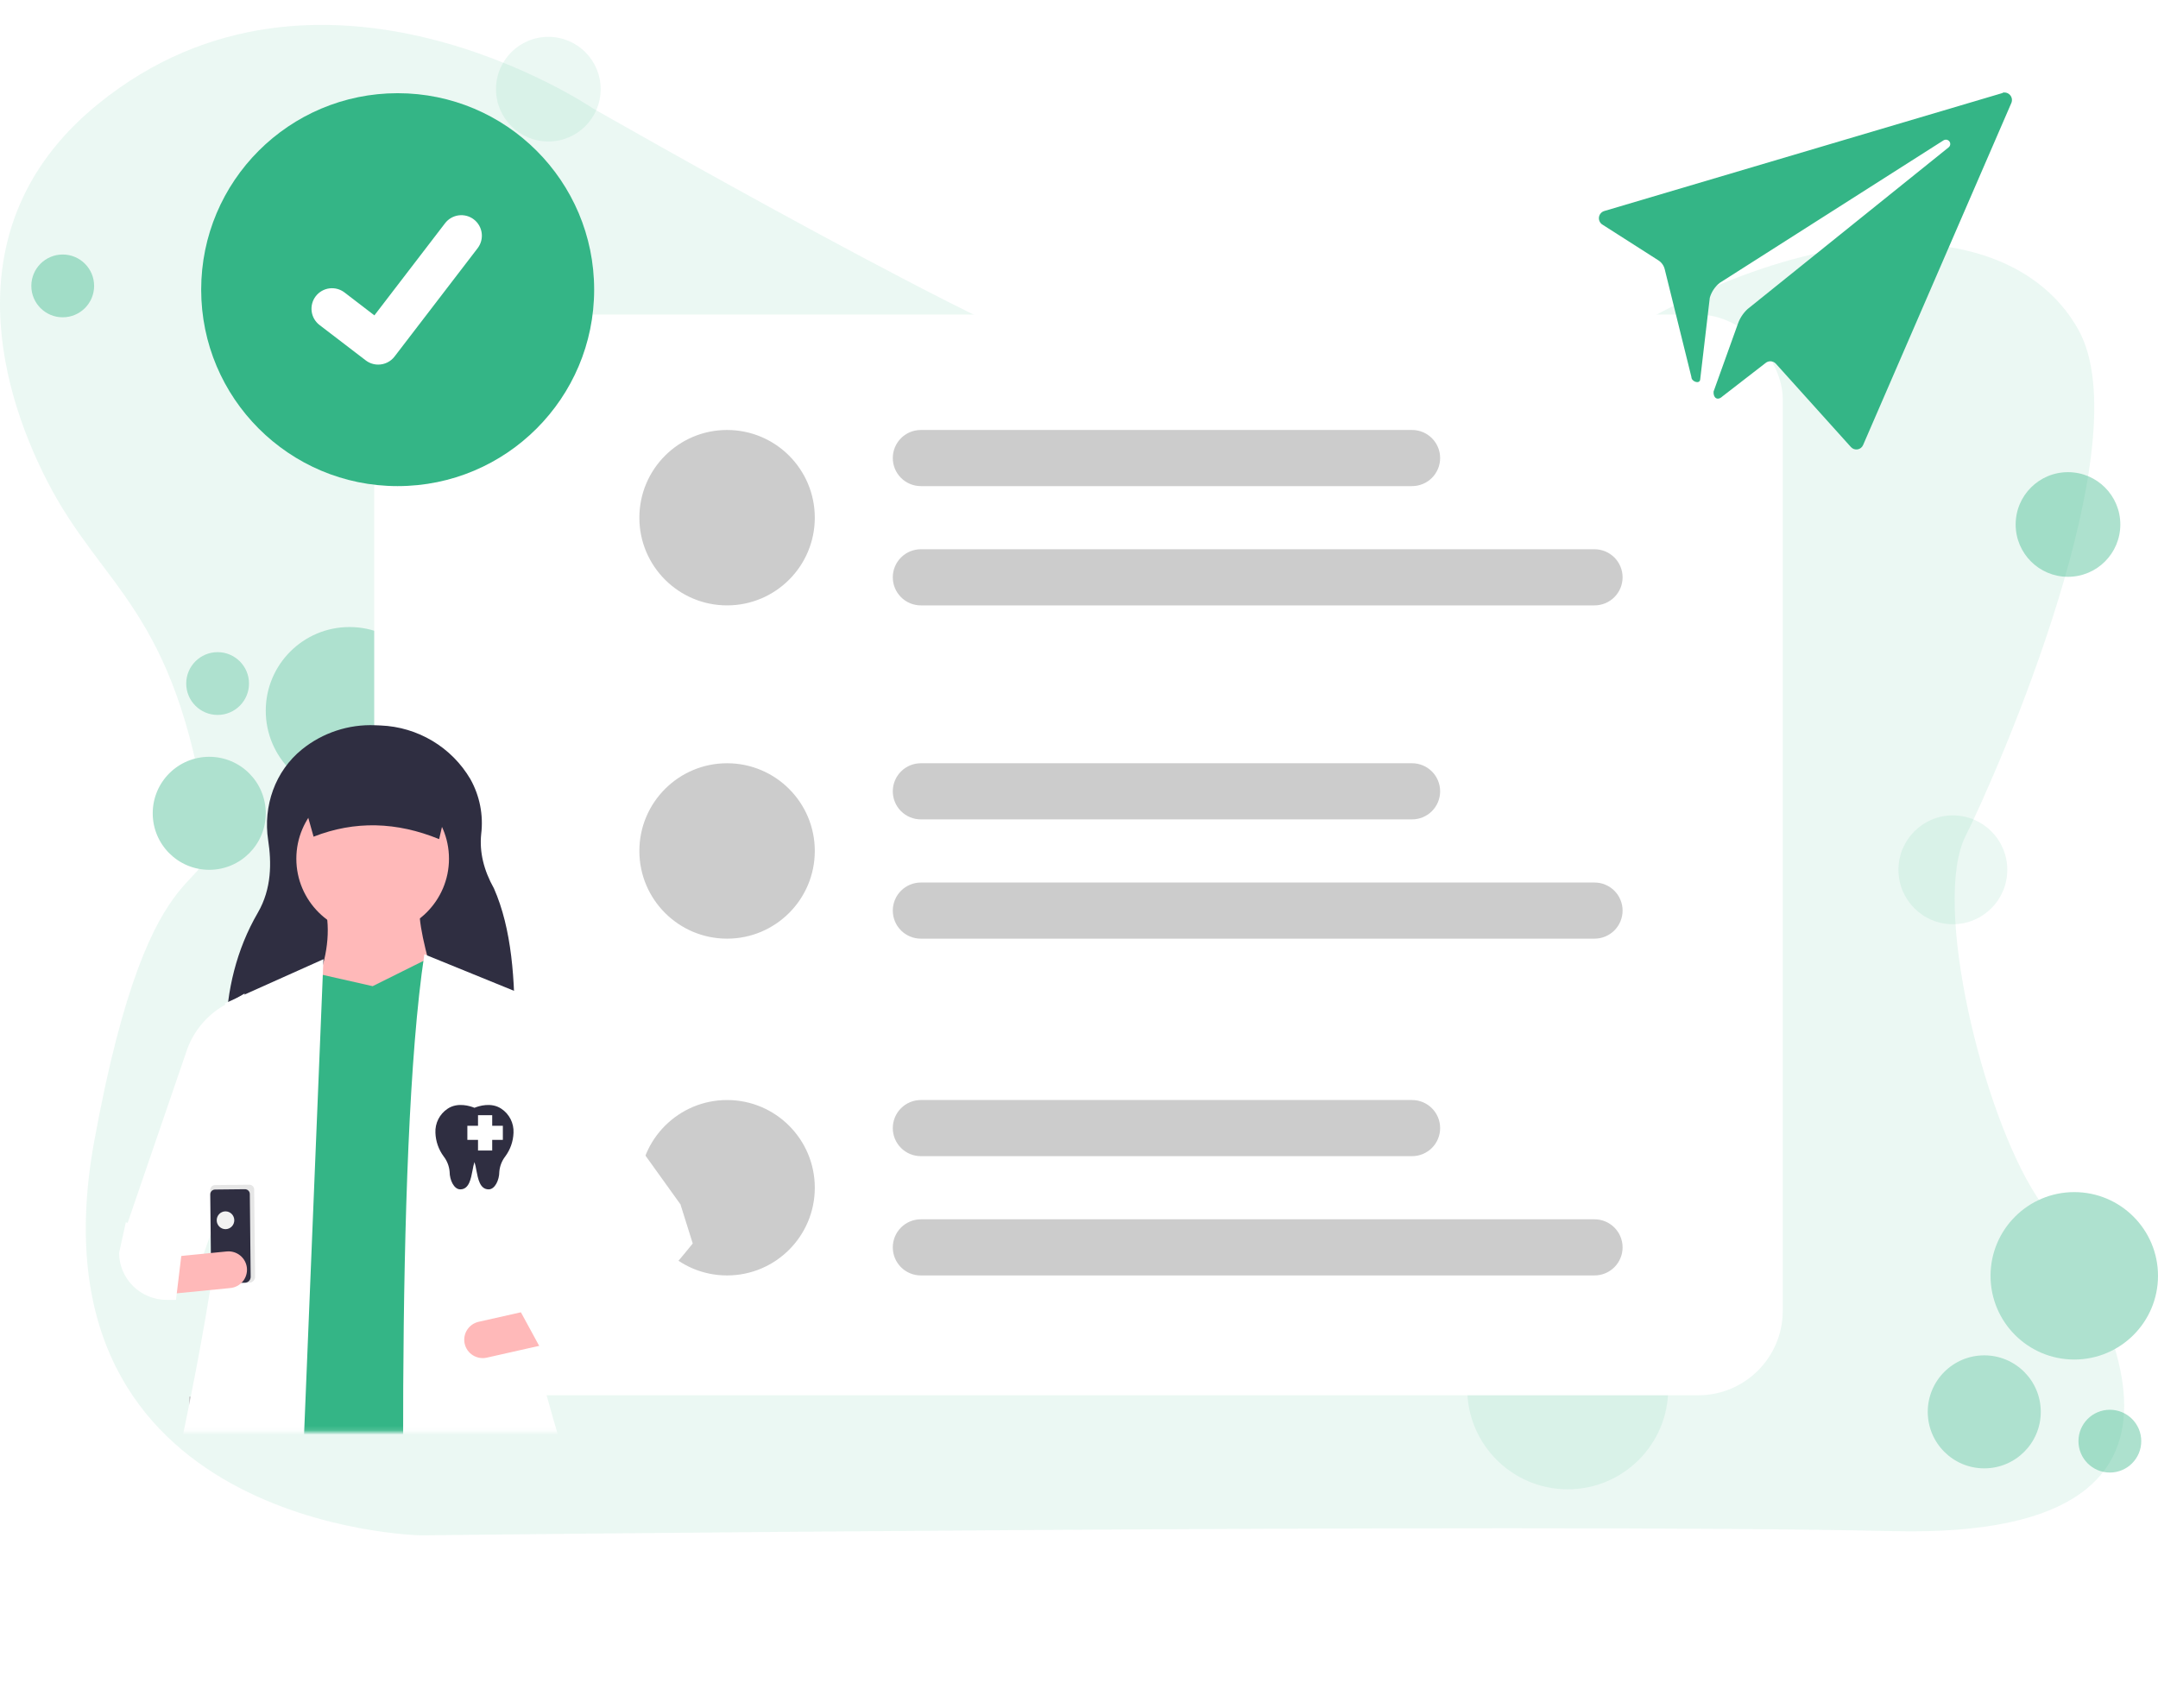 <svg xmlns="http://www.w3.org/2000/svg" width="485" height="384" fill="none" xmlns:v="https://vecta.io/nano"><style><![CDATA[.B{fill:#34b586}.C{fill:#fff}.D{fill:#2f2e41}.E{fill:#ffb9b9}.F{fill-opacity:.4}]]></style><path d="M46.556 185.167c-7.273-48.464-23.522-52.689-36.017-77.152C-.836 85.764-10.009 49.362 22.093 23.337c49.866-40.457 111.023.941 111.023.941s96.909 55.511 113.845 58.334 58.333 31.049 110.081-2.823 95.968-31.049 110.081-5.645-17.876 98.791-25.403 113.845 3.764 62.097 15.995 80.915 50.807 77.151-31.99 75.269-331.185.941-331.185.941-89.166-1.665-73.388-88.442c13.172-72.446 28.226-52.688 25.404-71.505z" fill-opacity=".1" class="B"/><path d="M78.545 178.581c10.393 0 18.817-8.425 18.817-18.818s-8.425-18.817-18.817-18.817-18.817 8.425-18.817 18.817 8.425 18.818 18.817 18.818zm-31.519 16.935c7.015 0 12.702-5.687 12.702-12.702s-5.687-12.701-12.702-12.701-12.702 5.686-12.702 12.701 5.687 12.702 12.702 12.702zm1.882-34.812c3.897 0 7.056-3.159 7.056-7.056s-3.159-7.057-7.056-7.057-7.056 3.159-7.056 7.057 3.159 7.056 7.056 7.056zM466.183 305.598c10.392 0 18.817-8.425 18.817-18.818s-8.425-18.817-18.817-18.817-18.818 8.425-18.818 18.817 8.425 18.818 18.818 18.818z" fill="#aee1cf"/><g class="B"><path d="M14.096 71.322c3.897 0 7.056-3.159 7.056-7.056s-3.159-7.056-7.056-7.056-7.056 3.159-7.056 7.056 3.159 7.056 7.056 7.056z" class="F"/><path d="M352.338 334.764c12.471 0 22.58-10.109 22.58-22.58s-10.109-22.581-22.58-22.581-22.581 10.11-22.581 22.581 10.11 22.58 22.581 22.58zm86.559-127.017c6.755 0 12.231-5.476 12.231-12.231s-5.476-12.231-12.231-12.231-12.231 5.476-12.231 12.231 5.476 12.231 12.231 12.231zM123.236 31.805c6.496 0 11.761-5.266 11.761-11.761s-5.265-11.761-11.761-11.761-11.76 5.265-11.76 11.761 5.265 11.761 11.76 11.761z" fill-opacity=".1"/></g><path d="M85.601 266.081c6.495 0 11.761-5.265 11.761-11.761s-5.266-11.76-11.761-11.76-11.761 5.265-11.761 11.76 5.266 11.761 11.761 11.761z" fill="#e1e6fb"/><path d="M464.771 129.655c6.496 0 11.761-5.265 11.761-11.76s-5.265-11.761-11.761-11.761-11.761 5.265-11.761 11.761 5.266 11.76 11.761 11.76z" class="B F"/><path d="M445.953 330.06c7.015 0 12.702-5.687 12.702-12.702s-5.687-12.701-12.702-12.701-12.701 5.686-12.701 12.701 5.687 12.702 12.701 12.702z" fill="#aee1cf"/><path d="M474.18 331.001c3.897 0 7.056-3.159 7.056-7.057s-3.159-7.056-7.056-7.056-7.057 3.159-7.057 7.056 3.159 7.057 7.057 7.057z" class="B F"/><g filter="url(#B)" class="C"><rect x="82.103" y="68.709" width="316.562" height="242.923" rx="19"/></g><path d="M163.408 136.079c10.887 0 19.714-8.827 19.714-19.714s-8.827-19.714-19.714-19.714-19.714 8.826-19.714 19.714 8.826 19.714 19.714 19.714zm194.954 0H206.958c-1.673 0-3.277-.665-4.46-1.848s-1.848-2.788-1.848-4.461.665-3.277 1.848-4.46 2.787-1.848 4.46-1.848h151.404c1.673 0 3.277.664 4.46 1.848s1.848 2.787 1.848 4.46-.665 3.278-1.848 4.461-2.787 1.848-4.46 1.848zm-41.005-26.811H206.958c-1.673 0-3.277-.665-4.46-1.848s-1.848-2.788-1.848-4.461.665-3.277 1.848-4.46 2.787-1.848 4.46-1.848h110.399c1.673 0 3.277.665 4.46 1.848s1.848 2.787 1.848 4.46-.665 3.278-1.848 4.461-2.787 1.848-4.46 1.848zM163.408 210.992c10.887 0 19.714-8.826 19.714-19.714s-8.827-19.714-19.714-19.714-19.714 8.826-19.714 19.714 8.826 19.714 19.714 19.714zm194.954 0H206.958c-1.673 0-3.277-.665-4.46-1.848s-1.848-2.788-1.848-4.461.665-3.277 1.848-4.46 2.787-1.848 4.46-1.848h151.404c1.673 0 3.277.665 4.46 1.848s1.848 2.787 1.848 4.46-.665 3.278-1.848 4.461-2.787 1.848-4.46 1.848zm-41.005-26.811H206.958c-1.673 0-3.277-.665-4.46-1.848s-1.848-2.788-1.848-4.461.665-3.277 1.848-4.46 2.787-1.848 4.46-1.848h110.399c1.673 0 3.277.664 4.46 1.848s1.848 2.787 1.848 4.46-.665 3.278-1.848 4.461-2.787 1.848-4.46 1.848zM163.408 286.693c10.887 0 19.714-8.826 19.714-19.714s-8.827-19.714-19.714-19.714-19.714 8.827-19.714 19.714 8.826 19.714 19.714 19.714zm194.954 0H206.958c-1.673 0-3.277-.664-4.46-1.847s-1.848-2.788-1.848-4.461.665-3.278 1.848-4.461 2.787-1.848 4.46-1.848h151.404c1.673 0 3.277.665 4.46 1.848s1.848 2.788 1.848 4.461-.665 3.278-1.848 4.461-2.787 1.847-4.46 1.847zm-41.005-26.811H206.958c-1.673 0-3.277-.664-4.46-1.847s-1.848-2.788-1.848-4.461.665-3.278 1.848-4.461 2.787-1.848 4.46-1.848h110.399c1.673 0 3.277.665 4.46 1.848s1.848 2.788 1.848 4.461-.665 3.278-1.848 4.461-2.787 1.847-4.46 1.847z" fill="#ccc"/><path d="M89.373 109.268c24.389 0 44.16-19.771 44.16-44.16s-19.771-44.159-44.16-44.159S45.214 40.72 45.214 65.109s19.771 44.16 44.159 44.16z" class="B"/><path d="M84.996 81.954c-.994.002-1.961-.32-2.756-.915l-.049-.037-10.378-7.946c-.481-.368-.884-.828-1.187-1.352s-.5-1.103-.58-1.703-.04-1.21.116-1.795.426-1.133.795-1.614.828-.884 1.352-1.187 1.103-.5 1.703-.58 1.21-.04 1.795.116 1.133.426 1.614.794l6.722 5.154 15.885-20.716c.368-.48.827-.884 1.352-1.187s1.103-.5 1.703-.579 1.21-.039 1.795.117 1.133.427 1.614.795l-.099.134.101-.132c.97.745 1.604 1.844 1.764 3.056s-.168 2.438-.91 3.409L88.664 80.155c-.432.561-.988 1.016-1.624 1.328s-1.336.473-2.044.471z" class="C"/><mask id="A" maskUnits="userSpaceOnUse" x="20" y="161" width="160" height="161" mask-type="alpha"><path fill="#c4c4c4" d="M20.315 161.815h158.892v160.077H20.315z"/></mask><g mask="url(#A)"><path d="M109.878 313.951H42.508v75.002h67.37v-75.002z" fill="#ccc"/><path d="M115.621 232.665l-64.843-.597c.163-9.403 2.361-18.637 7.164-26.9 3.155-5.426 3.087-11.332 2.326-16.307-1.173-7.679 1.555-15.535 7.617-20.422 4.633-3.742 10.48-5.668 16.44-5.416l1.259.052c4.101.17 8.094 1.363 11.612 3.469s6.448 5.059 8.52 8.586c2.107 3.766 2.957 8.101 2.427 12.379-.411 4.025.572 8.092 2.872 12.197 3.969 9.014 4.829 20.548 4.606 32.959z" class="D"/><path d="M83.754 210.103c9.473 0 17.153-7.646 17.153-17.077s-7.679-17.078-17.153-17.078-17.153 7.646-17.153 17.078 7.679 17.077 17.153 17.077z" class="E"/><path d="M98.695 224.426l-28.219-1.653c2.765-6.319 3.87-12.404 2.767-18.179h21.026c-.048 4.434 2.168 12.103 4.426 19.832z" class="E"/><path d="M116.397 326.89l-61.971 4.408 6.363-109.35 10.79-3.03 12.173 2.754 12.173-6.06 7.746 2.755 12.727 108.523z" class="B"/><path d="M64.946 405.666l-42.328-9.64c12.586-41.555 35.261-136.62 27.942-170.498l22.132-9.916-7.746 190.054z" class="C"/><path d="M44.466 285.572L28.42 275.656l13.684-39.903c1.526-4.118 4.45-7.575 8.265-9.774l4.61-2.657-2.767 40.214-7.746 22.036zM153.195 396.575c-13.36 7.695-46.755 11.985-61.418 6.611-1.079-37.546-3.195-143.747 3.596-188.677l24.346 9.916-2.213 29.747c-11.639 25.448 22.159 114.081 35.689 142.403z" class="C"/><path d="M112.664 249.216c-2.258-1.509-5.05-.604-6.031-.207-.981-.397-3.773-1.302-6.031.207-1.811 1.2-2.853 3.261-2.744 5.424.069 1.911.714 3.757 1.851 5.298.77.994 1.235 2.188 1.34 3.439 0 1.874.981 3.971 2.393 3.971 1.986 0 2.393-2.383 2.768-4.313.096-.618.237-1.229.423-1.827.186.601.327 1.214.423 1.835.375 1.922.781 4.305 2.768 4.305 1.412 0 2.393-2.097 2.393-3.971.105-1.251.57-2.445 1.34-3.439 1.137-1.541 1.782-3.387 1.851-5.298.109-2.163-.934-4.224-2.744-5.424zm.351 7.013h-2.394v2.382h-3.19v-2.382h-2.394v-3.177h2.394v-2.383h3.19v2.383h2.394v3.177z" class="D"/><path d="M151.253 280.615l-14.939-4.958-19.919-22.587 3.32-28.646 33.198 46.275-1.66 9.916z" class="C"/><path d="M104.439 302.058c.245 1.068.904 1.996 1.835 2.58s2.056.777 3.129.537l12.682-2.859-1.833-8.059-12.682 2.858c-1.073.243-2.006.899-2.593 1.826s-.781 2.048-.538 3.117z" class="E"/><path d="M98.694 188.62c-9.527-3.901-18.937-4.183-28.219-.551l-3.873-13.772h35.412l-3.32 14.323z" class="D"/><path d="M115.851 292.734l7.193 13.222c12.098-3.36 22.584-13.951 32.645-26.443l-2.766-8.814-17.153 4.407-19.919 17.628z" class="C"/><path opacity=".1" d="M48.32 266.383l7.707-.081c.288-.003.565.109.771.31s.323.476.326.764l.205 19.613c.004.352-.133.69-.379.942s-.582.394-.933.398l-7.226.075c-.352.004-.69-.132-.941-.378s-.394-.582-.398-.934l-.205-19.613c-.002-.142.025-.284.078-.416s.132-.253.232-.355.218-.183.35-.239.272-.085.414-.086z" fill="#000"/><path d="M48.33 267.384l6.719-.071c.288-.003.565.109.771.31s.323.477.326.764l.194 18.612c.004.352-.133.691-.379.942s-.582.394-.933.398l-6.238.065c-.352.004-.69-.133-.941-.379s-.394-.581-.398-.933l-.194-18.612c-.003-.288.108-.565.31-.771s.476-.322.764-.325z" class="D"/><path d="M50.7 276.294c1.091-.012 1.966-.918 1.955-2.023s-.905-1.993-1.996-1.982-1.966.917-1.955 2.023.905 1.993 1.996 1.982z" fill="#f2f2f2"/><path d="M38.013 282.582l.82 8.223 12.939-1.279c1.095-.108 2.102-.645 2.8-1.493s1.028-1.936.92-3.027-.648-2.093-1.499-2.787-1.945-1.024-3.04-.916l-12.939 1.279z" class="E"/><path d="M26.764 281.629c.019 2.804 1.15 5.487 3.147 7.464s4.698 3.088 7.514 3.092h2.128l1.549-12.852-12.825-4.596-1.512 6.892z" class="C"/></g><path d="M450.092 20.899l-89.513 26.528c-.308.087-.585.259-.799.497s-.357.532-.411.847-.017.64.106.935.327.55.589.734l12.623 8.063c.734.462 1.257 1.194 1.456 2.038l5.991 24.198c-.006 1.011 1.728 1.645 1.961.665l2.171-18.478c.379-1.323 1.162-2.494 2.239-3.351l50.283-32.024c.141-.09.303-.143.47-.154s.334.019.487.088.28.174.378.308.159.289.18.453-.003.33-.065.483-.164.287-.293.39L392.75 69.479c-.985.913-1.731 2.053-2.172 3.322l-5.459 15.206c-.107 1.405.852 2.152 1.972 1.108l9.658-7.477c.329-.293.759-.447 1.199-.429s.856.208 1.159.528l16.874 18.745c.184.207.418.365.679.458s.542.118.816.073.532-.158.75-.33.389-.396.497-.652l33.316-76.879c.124-.29.166-.609.118-.921s-.18-.605-.385-.845-.473-.418-.774-.515-.622-.106-.928-.029l.022.057z" class="B"/><defs><filter id="B" x="14.103" y=".709" width="456.562" height="382.923" filterUnits="userSpaceOnUse" color-interpolation-filters="sRGB"><feFlood flood-opacity="0" result="A"/><feColorMatrix in="SourceAlpha" values="0 0 0 0 0 0 0 0 0 0 0 0 0 0 0 0 0 0 127 0"/><feOffset dx="2" dy="2"/><feGaussianBlur stdDeviation="35"/><feColorMatrix values="0 0 0 0 0 0 0 0 0 0 0 0 0 0 0 0 0 0 0.04 0"/><feBlend in2="A"/><feBlend in="SourceGraphic"/></filter></defs></svg>